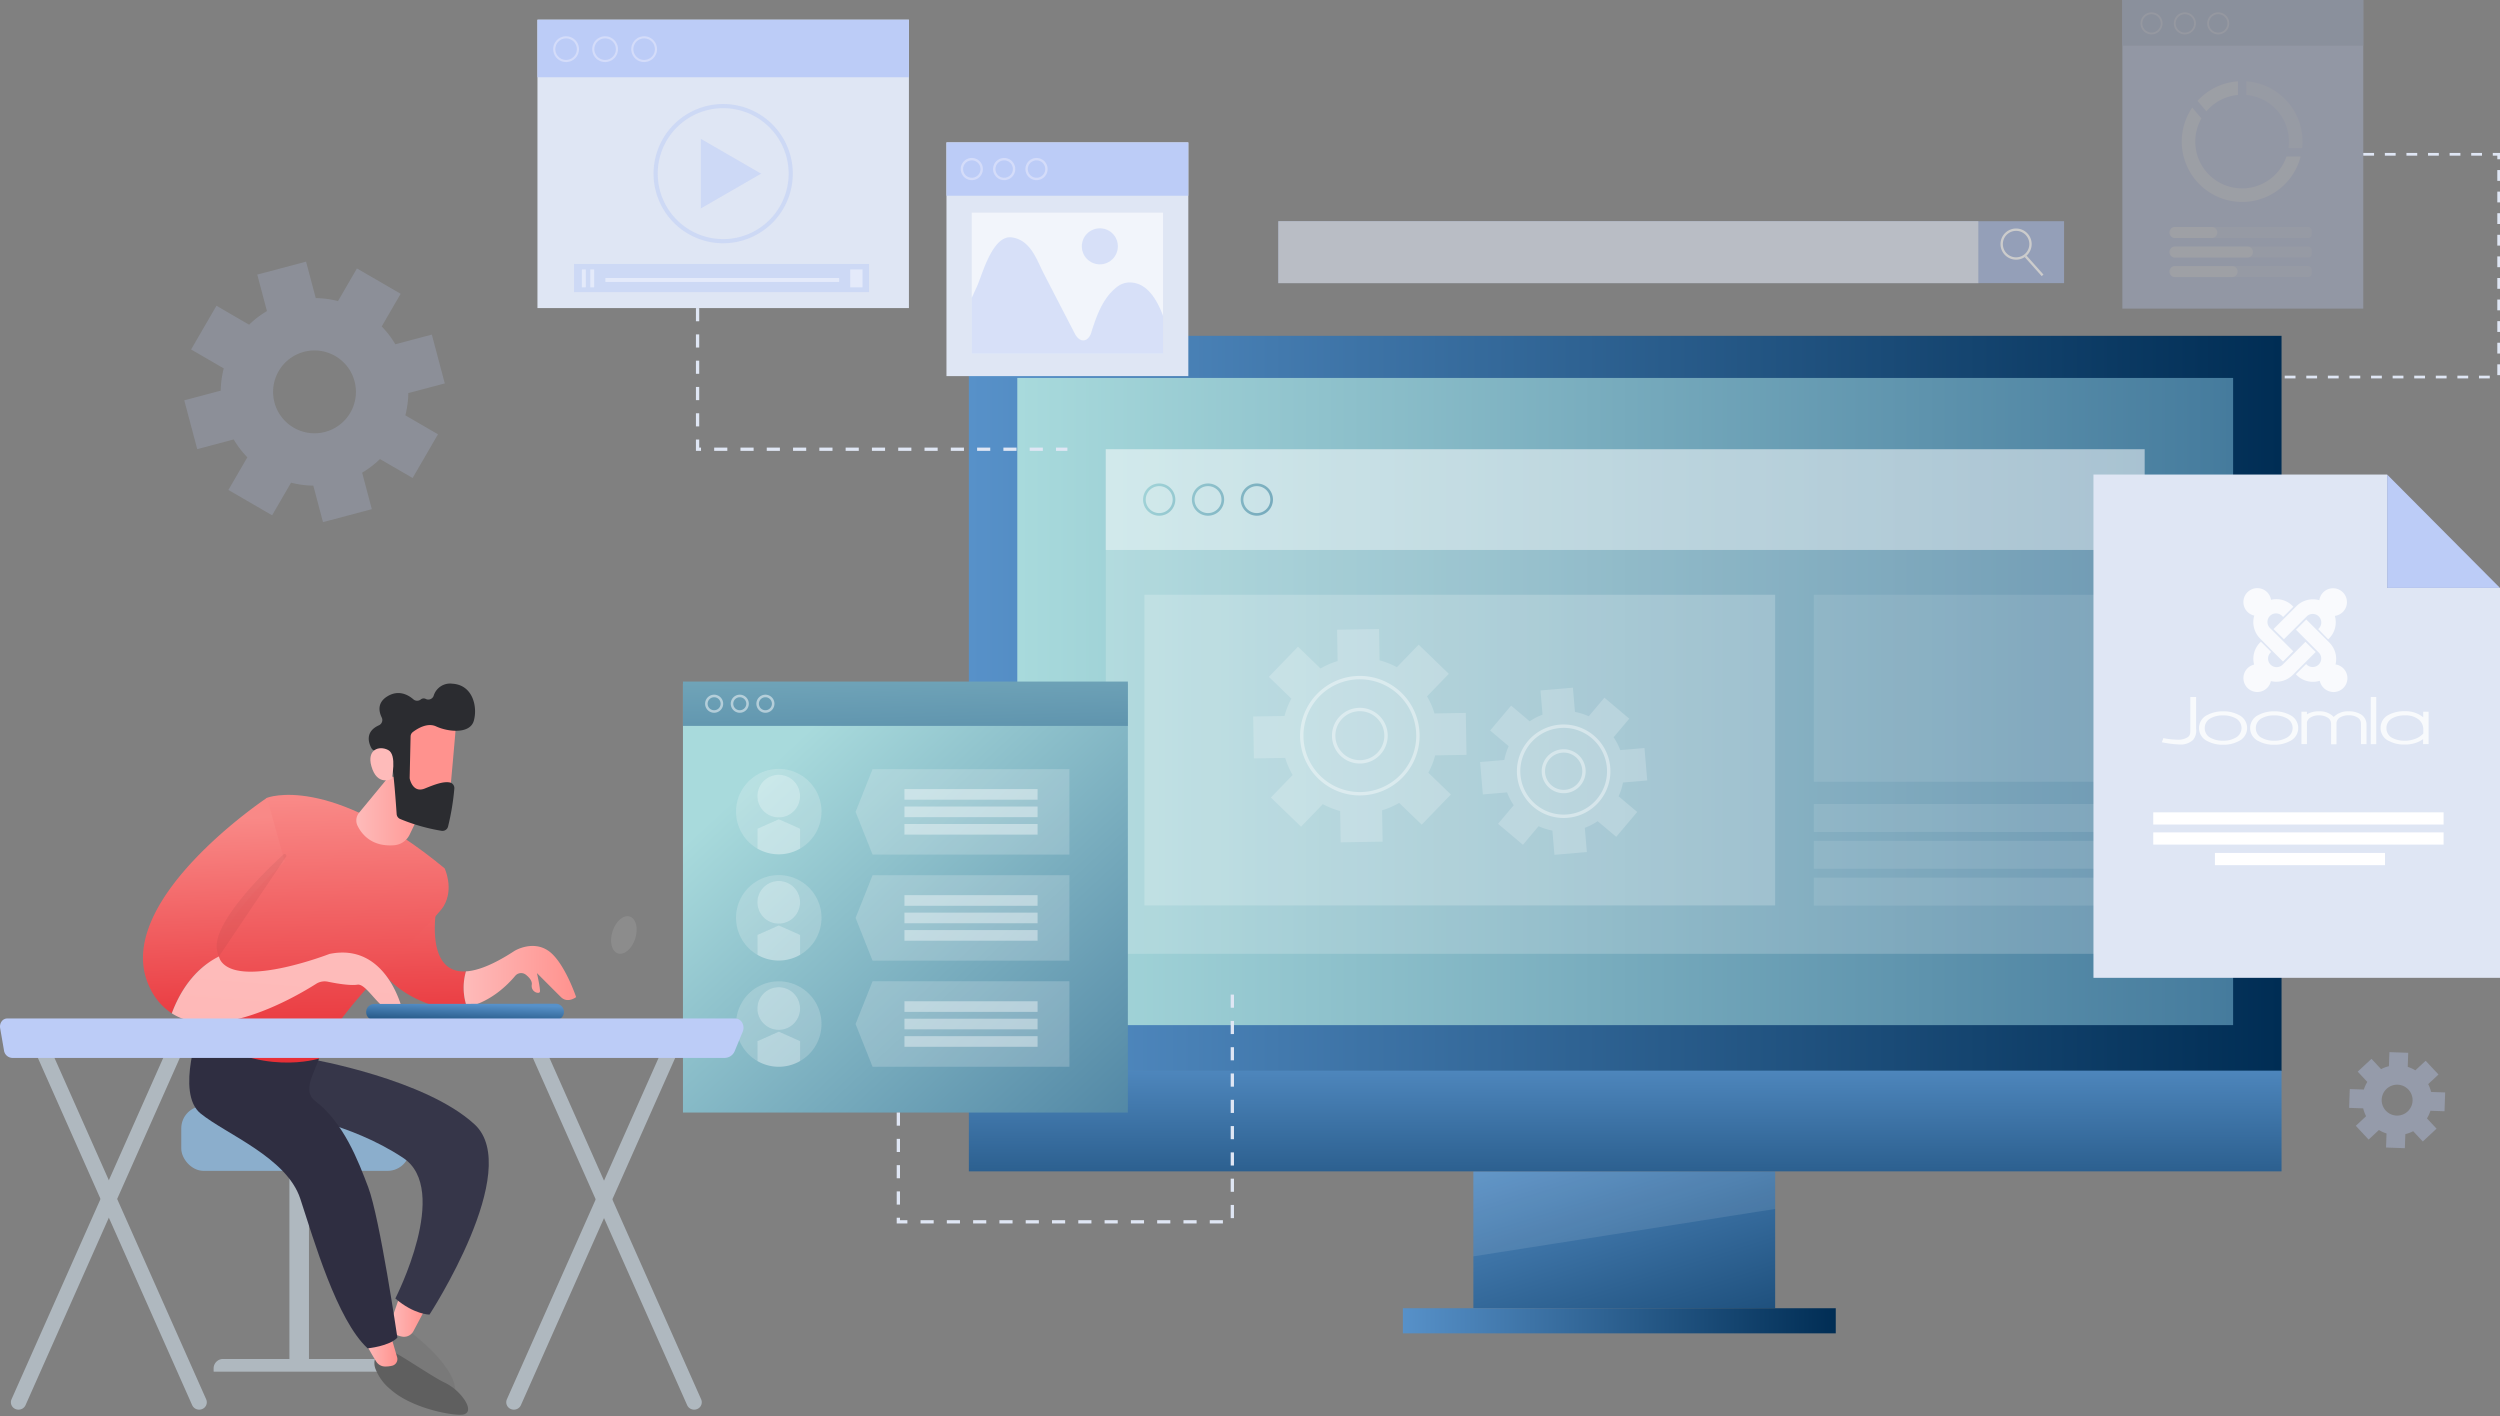 <svg xmlns="http://www.w3.org/2000/svg" xmlns:xlink="http://www.w3.org/1999/xlink" width="760.644" height="430.957" viewBox="0 0 760.644 430.957">
  <rect x="0" y="0" width="760.644" height="430.957" fill="#808080" stroke="none"/>
  <defs>
    <linearGradient id="linear-gradient" y1="0.5" x2="1" y2="0.5" gradientUnits="objectBoundingBox">
      <stop offset="0" stop-color="#5791c9"/>
      <stop offset="1" stop-color="#002d54"/>
    </linearGradient>
    <linearGradient id="linear-gradient-2" y1="0.5" x2="1" y2="0.5" gradientUnits="objectBoundingBox">
      <stop offset="0" stop-color="#a8dadc"/>
      <stop offset="1" stop-color="#457b9d"/>
    </linearGradient>
    <linearGradient id="linear-gradient-3" x1="0.019" y1="-0.191" x2="1.379" y2="1.764" xlink:href="#linear-gradient"/>
    <linearGradient id="linear-gradient-5" x1="0.491" y1="-0.29" x2="0.521" y2="2.335" xlink:href="#linear-gradient"/>
    <linearGradient id="linear-gradient-6" x1="-0.639" y1="-0.014" x2="7.635" y2="3.72" xlink:href="#linear-gradient-2"/>
    <linearGradient id="linear-gradient-7" x1="-1.897" y1="-0.582" x2="6.378" y2="3.153" xlink:href="#linear-gradient-2"/>
    <linearGradient id="linear-gradient-8" x1="-3.155" y1="-1.149" x2="5.121" y2="2.585" xlink:href="#linear-gradient-2"/>
    <clipPath id="clip-path">
      <rect id="SVGID" width="58.194" height="42.896" transform="translate(255.894 128.414)" fill="none"/>
    </clipPath>
    <linearGradient id="linear-gradient-9" x1="0.198" y1="0.186" x2="1.117" y2="1.142" xlink:href="#linear-gradient-2"/>
    <linearGradient id="linear-gradient-10" x1="-0.57" y1="-4.155" x2="1.073" y2="2.992" xlink:href="#linear-gradient-2"/>
    <linearGradient id="linear-gradient-11" y1="0.5" x2="1" y2="0.5" gradientUnits="objectBoundingBox">
      <stop offset="0" stop-color="#febbba"/>
      <stop offset="1" stop-color="#ff928e"/>
    </linearGradient>
    <linearGradient id="linear-gradient-13" x1="0.473" y1="-0.826" x2="0.521" y2="1.901" gradientUnits="objectBoundingBox">
      <stop offset="0" stop-color="#f98987"/>
      <stop offset="1" stop-color="#e31922"/>
    </linearGradient>
    <linearGradient id="linear-gradient-15" x1="0.491" y1="0.084" x2="0.509" y2="1.159" xlink:href="#linear-gradient-13"/>
    <linearGradient id="linear-gradient-17" x1="0.49" y1="0.099" x2="0.522" y2="1.433" xlink:href="#linear-gradient-13"/>
    <linearGradient id="linear-gradient-18" x1="0.58" y1="0.36" x2="-0.66" y2="7.417" xlink:href="#linear-gradient-11"/>
    <linearGradient id="linear-gradient-19" x1="17.367" y1="-48.049" x2="15.749" y2="-46.697" xlink:href="#linear-gradient-11"/>
    <linearGradient id="linear-gradient-20" x1="38.795" y1="-134.51" x2="42.047" y2="-136.898" xlink:href="#linear-gradient-11"/>
    <linearGradient id="linear-gradient-21" x1="0.5" y1="0" x2="-0.14" y2="1.693" xlink:href="#linear-gradient"/>
  </defs>
  <g id="Group_20376" data-name="Group 20376" transform="translate(-989.356 -6891.543)">
    <g id="Group_20374" data-name="Group 20374" transform="translate(1029.128 6827.828)">
      <g id="Group_20366" data-name="Group 20366">
        <g id="Group_20273" data-name="Group 20273" opacity="0.5">
          <g id="Group_20271" data-name="Group 20271" opacity="0.4">
            <path id="Path_19866" data-name="Path 19866" d="M84.46,183.322l11.1-2.948-3.946-14.857-11.1,2.948a28.327,28.327,0,0,0-4.146-5.427l5.765-9.935-13.3-7.715-5.764,9.934a28.37,28.37,0,0,0-6.77-.907l-2.948-11.1L38.5,147.261l2.948,11.1a28.367,28.367,0,0,0-5.427,4.146l-9.935-5.765-7.715,13.3L28.3,175.8a28.355,28.355,0,0,0-.907,6.769l-11.1,2.948,3.946,14.857,11.1-2.948a28.367,28.367,0,0,0,4.146,5.427l-5.765,9.935,13.3,7.715,5.765-9.934a28.354,28.354,0,0,0,6.769.907l2.948,11.1,14.857-3.946-2.948-11.1a28.367,28.367,0,0,0,5.427-4.146l9.935,5.765,7.715-13.3-9.934-5.765A28.348,28.348,0,0,0,84.46,183.322Zm-25.3,11.8A12.6,12.6,0,1,1,68.1,179.714,12.6,12.6,0,0,1,59.161,195.122Z" fill="#bcccf7"/>
          </g>
          <g id="Group_20272" data-name="Group 20272" opacity="0.7">
            <path id="Path_19867" data-name="Path 19867" d="M699.712,401.674l4.278.151.2-5.726-4.278-.152a10.546,10.546,0,0,0-.89-2.384l3.133-2.918-3.906-4.193-3.133,2.918a10.582,10.582,0,0,0-2.315-1.058l.151-4.278-5.726-.2-.152,4.278a10.55,10.55,0,0,0-2.384.891l-2.919-3.133-4.192,3.9L680.5,392.9a10.569,10.569,0,0,0-1.058,2.316l-4.278-.152-.2,5.726,4.278.152a10.575,10.575,0,0,0,.891,2.385L677,406.25l3.9,4.193,3.133-2.918a10.568,10.568,0,0,0,2.316,1.057l-.152,4.278,5.726.2.152-4.278a10.573,10.573,0,0,0,2.385-.89l2.918,3.133,4.193-3.906-2.918-3.133A10.583,10.583,0,0,0,699.712,401.674Zm-10.3,1.466a4.7,4.7,0,1,1,4.859-4.526A4.7,4.7,0,0,1,689.411,403.14Z" fill="#bcccf7"/>
          </g>
        </g>
        <g id="Group_20295" data-name="Group 20295">
          <g id="Group_20276" data-name="Group 20276">
            <rect id="Rectangle_21344" data-name="Rectangle 21344" width="399.398" height="223.674" transform="translate(255.008 165.895)" fill="url(#linear-gradient)"/>
            <path id="Path_19868" data-name="Path 19868" d="M639.67,178.705H269.744V375.613H639.67Z" fill="url(#linear-gradient-2)"/>
            <g id="Group_20275" data-name="Group 20275">
              <g id="Group_20274" data-name="Group 20274">
                <rect id="Rectangle_21345" data-name="Rectangle 21345" width="91.82" height="41.646" transform="translate(408.512 420.109)" fill="url(#linear-gradient-3)"/>
                <path id="Path_19869" data-name="Path 19869" d="M500.332,420.11h-91.82v25.86l91.82-14.423Z" fill="#fff" opacity="0.1"/>
              </g>
              <rect id="Rectangle_21346" data-name="Rectangle 21346" width="131.71" height="7.639" transform="translate(387.063 461.756)" fill="url(#linear-gradient)"/>
            </g>
            <rect id="Rectangle_21347" data-name="Rectangle 21347" width="399.398" height="30.643" transform="translate(255.008 389.467)" fill="url(#linear-gradient-5)"/>
          </g>
          <g id="Group_20294" data-name="Group 20294">
            <g id="Group_20282" data-name="Group 20282">
              <g id="Group_20277" data-name="Group 20277">
                <rect id="Rectangle_21348" data-name="Rectangle 21348" width="316.09" height="153.519" transform="translate(296.662 200.4)" fill="#fcfcfc" opacity="0.2"/>
                <rect id="Rectangle_21349" data-name="Rectangle 21349" width="316.09" height="30.643" transform="translate(296.662 200.4)" fill="#fff" opacity="0.4"/>
              </g>
              <g id="Group_20281" data-name="Group 20281">
                <g id="Group_20278" data-name="Group 20278">
                  <path id="Path_19870" data-name="Path 19870" d="M312.926,220.626a4.906,4.906,0,1,1,4.906-4.905A4.911,4.911,0,0,1,312.926,220.626Zm0-9a4.1,4.1,0,1,0,4.1,4.1A4.1,4.1,0,0,0,312.926,211.625Z" fill="url(#linear-gradient-6)"/>
                </g>
                <g id="Group_20279" data-name="Group 20279">
                  <path id="Path_19871" data-name="Path 19871" d="M327.779,220.626a4.906,4.906,0,1,1,4.906-4.905A4.91,4.91,0,0,1,327.779,220.626Zm0-9a4.1,4.1,0,1,0,4.1,4.1A4.1,4.1,0,0,0,327.779,211.625Z" fill="url(#linear-gradient-7)"/>
                </g>
                <g id="Group_20280" data-name="Group 20280">
                  <path id="Path_19872" data-name="Path 19872" d="M342.632,220.626a4.906,4.906,0,1,1,4.906-4.905A4.91,4.91,0,0,1,342.632,220.626Zm0-9a4.1,4.1,0,1,0,4.1,4.1A4.1,4.1,0,0,0,342.632,211.625Z" fill="url(#linear-gradient-8)"/>
                </g>
              </g>
            </g>
            <g id="Group_20293" data-name="Group 20293">
              <g id="Group_20291" data-name="Group 20291">
                <rect id="Rectangle_21350" data-name="Rectangle 21350" width="191.908" height="94.521" transform="translate(308.425 244.678)" fill="#fff" opacity="0.2"/>
                <g id="Group_20286" data-name="Group 20286">
                  <path id="Path_19873" data-name="Path 19873" d="M396.89,293.547l9.533-.16-.214-12.761-9.534.16a23.513,23.513,0,0,0-2.258-5.2l6.628-6.855-9.175-8.872-6.629,6.856a23.548,23.548,0,0,0-5.273-2.083l-.161-9.534-12.761.215.161,9.534a23.492,23.492,0,0,0-5.2,2.258l-6.855-6.628-8.872,9.175,6.855,6.629a23.5,23.5,0,0,0-2.082,5.273l-9.534.161.215,12.76,9.533-.16a23.565,23.565,0,0,0,2.259,5.2L346.9,306.37l9.175,8.872,6.629-6.855a23.552,23.552,0,0,0,5.274,2.082l.16,9.534,12.761-.215-.16-9.534a23.513,23.513,0,0,0,5.2-2.258l6.855,6.629,8.872-9.176-6.856-6.628A23.557,23.557,0,0,0,396.89,293.547Z" fill="#fff" opacity="0.2"/>
                  <g id="Group_20285" data-name="Group 20285" opacity="0.4">
                    <g id="Group_20283" data-name="Group 20283">
                      <path id="Path_19874" data-name="Path 19874" d="M373.971,305.735a18.185,18.185,0,1,1,18.184-18.185A18.205,18.205,0,0,1,373.971,305.735Zm0-35.339a17.154,17.154,0,1,0,17.153,17.154A17.174,17.174,0,0,0,373.971,270.4Z" fill="#fff"/>
                    </g>
                    <g id="Group_20284" data-name="Group 20284">
                      <path id="Path_19875" data-name="Path 19875" d="M373.971,296.03a8.48,8.48,0,1,1,8.48-8.48A8.49,8.49,0,0,1,373.971,296.03Zm0-15.929a7.449,7.449,0,1,0,7.449,7.449A7.457,7.457,0,0,0,373.971,280.1Z" fill="#fff"/>
                    </g>
                  </g>
                </g>
                <g id="Group_20290" data-name="Group 20290">
                  <path id="Path_19876" data-name="Path 19876" d="M446.324,313.564l5.655,4.769,6.383-7.569-5.655-4.769a18.254,18.254,0,0,0,1.333-4.192l7.371-.626-.839-9.866-7.371.627a18.2,18.2,0,0,0-2.021-3.907l4.769-5.655-7.569-6.383-4.769,5.655a18.217,18.217,0,0,0-4.192-1.332l-.626-7.372-9.866.839.627,7.371a18.2,18.2,0,0,0-3.907,2.021l-5.655-4.769-6.383,7.569,5.655,4.769a18.253,18.253,0,0,0-1.333,4.192l-7.371.626.839,9.866,7.371-.627a18.206,18.206,0,0,0,2.021,3.907l-4.769,5.655,7.569,6.383,4.769-5.655a18.254,18.254,0,0,0,4.192,1.333l.626,7.371,9.866-.839-.627-7.371A18.2,18.2,0,0,0,446.324,313.564Z" fill="#fff" opacity="0.2"/>
                  <g id="Group_20289" data-name="Group 20289" opacity="0.4">
                    <g id="Group_20287" data-name="Group 20287">
                      <path id="Path_19877" data-name="Path 19877" d="M435.965,312.594a14.224,14.224,0,1,1,10.738-4.873h0a14.135,14.135,0,0,1-9.752,4.84C436.622,312.583,436.292,312.594,435.965,312.594Zm.04-27.417c-.3,0-.609.011-.915.031a13.192,13.192,0,1,0,10.836,21.835h0a13.194,13.194,0,0,0-9.921-21.866Z" fill="#fff"/>
                    </g>
                    <g id="Group_20288" data-name="Group 20288">
                      <path id="Path_19878" data-name="Path 19878" d="M435.981,305.061a6.69,6.69,0,1,1,5.049-2.29h0A6.682,6.682,0,0,1,435.981,305.061Zm.013-12.355c-.131,0-.262,0-.393.013a5.664,5.664,0,1,0,4.652,9.374h0a5.664,5.664,0,0,0-4.259-9.387Z" fill="#fff"/>
                    </g>
                  </g>
                </g>
              </g>
              <g id="Group_20292" data-name="Group 20292" opacity="0.1">
                <rect id="Rectangle_21351" data-name="Rectangle 21351" width="88.893" height="56.891" transform="translate(512.096 244.678)" fill="#fff"/>
                <rect id="Rectangle_21352" data-name="Rectangle 21352" width="88.893" height="8.499" transform="translate(512.096 308.345)" fill="#fff"/>
                <rect id="Rectangle_21353" data-name="Rectangle 21353" width="88.893" height="8.499" transform="translate(512.096 319.545)" fill="#fff"/>
                <rect id="Rectangle_21354" data-name="Rectangle 21354" width="88.893" height="8.499" transform="translate(512.096 330.745)" fill="#fff"/>
              </g>
            </g>
          </g>
        </g>
        <g id="Group_20301" data-name="Group 20301">
          <g id="Group_20296" data-name="Group 20296">
            <path id="Path_19879" data-name="Path 19879" d="M686.538,208.1H597.181V361.226h123.69V242.6H686.538Z" fill="#dfe6f4"/>
            <path id="Path_19880" data-name="Path 19880" d="M686.538,242.6h34.333l-34.333-34.5Z" fill="#bcccf7"/>
          </g>
          <g id="Group_20300" data-name="Group 20300">
            <g id="Group_20299" data-name="Group 20299">
              <g id="Group_20298" data-name="Group 20298">
                <rect id="Rectangle_21355" data-name="Rectangle 21355" width="88.331" height="3.713" transform="translate(615.374 310.873)" fill="#fff"/>
                <rect id="Rectangle_21356" data-name="Rectangle 21356" width="88.331" height="3.713" transform="translate(615.374 316.975)" fill="#fff"/>
                <rect id="Rectangle_21357" data-name="Rectangle 21357" width="51.748" height="3.713" transform="translate(634.136 323.229)" fill="#fff"/>
              </g>
            </g>
          </g>
        </g>
        <g id="Group_20331" data-name="Group 20331">
          <g id="Group_20313" data-name="Group 20313">
            <g id="Group_20307" data-name="Group 20307">
              <g id="Group_20302" data-name="Group 20302">
                <rect id="Rectangle_21358" data-name="Rectangle 21358" width="113.023" height="87.736" transform="translate(123.751 69.715)" fill="#dfe6f4"/>
                <rect id="Rectangle_21359" data-name="Rectangle 21359" width="113.023" height="17.512" transform="translate(123.751 69.715)" fill="#bcccf7"/>
              </g>
              <g id="Group_20306" data-name="Group 20306" opacity="0.5">
                <g id="Group_20303" data-name="Group 20303">
                  <path id="Path_19884" data-name="Path 19884" d="M132.466,82.6a3.922,3.922,0,1,1,3.922-3.922A3.927,3.927,0,0,1,132.466,82.6Zm0-7.2a3.274,3.274,0,1,0,3.274,3.274A3.278,3.278,0,0,0,132.466,75.4Z" fill="#ebebfc"/>
                </g>
                <g id="Group_20304" data-name="Group 20304">
                  <path id="Path_19885" data-name="Path 19885" d="M144.339,82.6a3.922,3.922,0,1,1,3.922-3.922A3.927,3.927,0,0,1,144.339,82.6Zm0-7.2a3.274,3.274,0,1,0,3.274,3.274A3.278,3.278,0,0,0,144.339,75.4Z" fill="#ebebfc"/>
                </g>
                <g id="Group_20305" data-name="Group 20305">
                  <path id="Path_19886" data-name="Path 19886" d="M156.212,82.6a3.922,3.922,0,1,1,3.922-3.922A3.927,3.927,0,0,1,156.212,82.6Zm0-7.2a3.274,3.274,0,1,0,3.274,3.274A3.278,3.278,0,0,0,156.212,75.4Z" fill="#ebebfc"/>
                </g>
              </g>
            </g>
            <g id="Group_20310" data-name="Group 20310">
              <g id="Group_20308" data-name="Group 20308" opacity="0.5">
                <path id="Path_19887" data-name="Path 19887" d="M173.458,127.141v-21.19l18.351,10.6Z" fill="#bcccf7"/>
              </g>
              <g id="Group_20309" data-name="Group 20309">
                <path id="Path_19888" data-name="Path 19888" d="M180.263,137.728a21.182,21.182,0,1,1,21.182-21.182A21.206,21.206,0,0,1,180.263,137.728Zm0-41.1a19.917,19.917,0,1,0,19.917,19.918A19.939,19.939,0,0,0,180.263,96.628Z" fill="#bcccf7" opacity="0.5"/>
              </g>
            </g>
            <g id="Group_20312" data-name="Group 20312">
              <rect id="Rectangle_21360" data-name="Rectangle 21360" width="89.764" height="8.583" transform="translate(134.881 144.022)" fill="#bcccf7" opacity="0.5"/>
              <g id="Group_20311" data-name="Group 20311">
                <rect id="Rectangle_21361" data-name="Rectangle 21361" width="1.193" height="5.454" transform="translate(137.265 145.691)" fill="#fdfdff" opacity="0.5"/>
                <rect id="Rectangle_21362" data-name="Rectangle 21362" width="1.193" height="5.454" transform="translate(139.822 145.691)" fill="#fdfdff" opacity="0.5"/>
              </g>
              <rect id="Rectangle_21363" data-name="Rectangle 21363" width="3.75" height="5.454" transform="translate(218.907 145.691)" fill="#fdfdff" opacity="0.5"/>
              <rect id="Rectangle_21364" data-name="Rectangle 21364" width="71.131" height="1.185" transform="translate(144.424 148.313)" fill="#fdfdff" opacity="0.5"/>
            </g>
          </g>
          <g id="Group_20329" data-name="Group 20329">
            <g id="Group_20317" data-name="Group 20317">
              <g id="Group_20316" data-name="Group 20316">
                <g id="Group_20315" data-name="Group 20315">
                  <g id="Group_20314" data-name="Group 20314">
                    <path id="Path_19889" data-name="Path 19889" d="M285.7,136.271a5.477,5.477,0,1,1-5.477-5.477A5.477,5.477,0,0,1,285.7,136.271Z" fill="#ffdd2a"/>
                  </g>
                </g>
              </g>
            </g>
            <g id="Group_20328" data-name="Group 20328">
              <rect id="Rectangle_21365" data-name="Rectangle 21365" width="73.588" height="71.107" transform="translate(248.197 107.042)" fill="#dfe6f4"/>
              <g id="Group_20322" data-name="Group 20322">
                <rect id="Rectangle_21366" data-name="Rectangle 21366" width="58.194" height="42.896" transform="translate(255.894 128.414)" fill="#fff" opacity="0.6"/>
                <g id="Group_20321" data-name="Group 20321">
                  <g id="Group_20320" data-name="Group 20320" clip-path="url(#clip-path)">
                    <g id="Group_20319" data-name="Group 20319">
                      <g id="Group_20318" data-name="Group 20318">
                        <path id="Path_19890" data-name="Path 19890" d="M262.429,139.586c1.519-2.319,3.382-3.955,5.655-3.642,5.683.782,7.611,6.882,9.45,10.474,3.22,6.29,6.492,12.565,9.738,18.848.585,1.132,2.014,2.836,3.753,1.592a3.9,3.9,0,0,0,1.28-2.165c1.484-4.545,3.293-10.117,7.6-13.524a6.34,6.34,0,0,1,3.382-1.486c10.252-.795,12.792,17.508,14.122,22.661-21.257,1.02-42.571,1.35-63.864,1.259-1.667-.007-3.566-.1-4.615-1.133-1.025-1.007-.778-2.506-.123-3.693,3.175-5.753,5.951-11.979,8.712-17.993C258.454,148.749,260,143.294,262.429,139.586Z" fill="#bcccf7" opacity="0.5"/>
                        <path id="Path_19891" data-name="Path 19891" d="M300.34,138.606a5.476,5.476,0,1,1-5.476-5.416A5.447,5.447,0,0,1,300.34,138.606Z" fill="#bcccf7" opacity="0.5"/>
                      </g>
                    </g>
                  </g>
                </g>
              </g>
              <g id="Group_20327" data-name="Group 20327">
                <rect id="Rectangle_21367" data-name="Rectangle 21367" width="73.588" height="16.224" transform="translate(248.197 107.042)" fill="#bcccf7"/>
                <g id="Group_20326" data-name="Group 20326" opacity="0.5">
                  <g id="Group_20323" data-name="Group 20323">
                    <path id="Path_19892" data-name="Path 19892" d="M255.908,118.53a3.376,3.376,0,1,1,3.376-3.376A3.379,3.379,0,0,1,255.908,118.53Zm0-6.022a2.646,2.646,0,1,0,2.646,2.646A2.649,2.649,0,0,0,255.908,112.508Z" fill="#ebebfc"/>
                  </g>
                  <g id="Group_20324" data-name="Group 20324">
                    <path id="Path_19893" data-name="Path 19893" d="M265.753,118.53a3.376,3.376,0,1,1,3.376-3.376A3.379,3.379,0,0,1,265.753,118.53Zm0-6.022a2.646,2.646,0,1,0,2.647,2.646A2.649,2.649,0,0,0,265.753,112.508Z" fill="#ebebfc"/>
                  </g>
                  <g id="Group_20325" data-name="Group 20325">
                    <path id="Path_19894" data-name="Path 19894" d="M275.6,118.53a3.376,3.376,0,1,1,3.376-3.376A3.379,3.379,0,0,1,275.6,118.53Zm0-6.022a2.646,2.646,0,1,0,2.647,2.646A2.649,2.649,0,0,0,275.6,112.508Z" fill="#ebebfc"/>
                  </g>
                </g>
              </g>
            </g>
          </g>
          <g id="Group_20330" data-name="Group 20330">
            <path id="Path_19895" data-name="Path 19895" d="M284.991,200.9h-3.472v-1h3.472Zm-7.472,0h-4v-1h4Zm-8,0h-4v-1h4Zm-8,0h-4v-1h4Zm-8,0h-4v-1h4Zm-8,0h-4v-1h4Zm-8,0h-4v-1h4Zm-8,0h-4v-1h4Zm-8,0h-4v-1h4Zm-8,0h-4v-1h4Zm-8,0h-4v-1h4Zm-8,0h-4v-1h4Zm-8,0h-4v-1h4Zm-8,0h-4v-1h4Zm-8,0h-1.553v-3.447h1V199.9h.553Zm-.553-7.447h-1v-4h1Zm0-8h-1v-4h1Zm0-8h-1v-4h1Zm0-8h-1v-4h1Zm0-8h-1v-4h1Z" fill="#dfe6f4"/>
          </g>
        </g>
        <g id="Group_20349" data-name="Group 20349">
          <g id="Group_20347" data-name="Group 20347">
            <g id="Group_20332" data-name="Group 20332">
              <rect id="Rectangle_21368" data-name="Rectangle 21368" width="135.366" height="130.501" transform="translate(168.024 271.715)" fill="url(#linear-gradient-9)"/>
              <rect id="Rectangle_21369" data-name="Rectangle 21369" width="135.366" height="13.491" transform="translate(168.024 271.085)" fill="url(#linear-gradient-10)"/>
            </g>
            <g id="Group_20336" data-name="Group 20336" opacity="0.5">
              <g id="Group_20333" data-name="Group 20333">
                <path id="Path_19896" data-name="Path 19896" d="M177.511,280.582a2.751,2.751,0,1,1,2.752-2.752A2.754,2.754,0,0,1,177.511,280.582Zm0-4.728a1.977,1.977,0,1,0,1.976,1.976A1.978,1.978,0,0,0,177.511,275.854Z" fill="#fff"/>
              </g>
              <g id="Group_20334" data-name="Group 20334">
                <path id="Path_19897" data-name="Path 19897" d="M185.312,280.582a2.751,2.751,0,1,1,2.751-2.752A2.754,2.754,0,0,1,185.312,280.582Zm0-4.728a1.977,1.977,0,1,0,1.976,1.976A1.979,1.979,0,0,0,185.312,275.854Z" fill="#fff"/>
              </g>
              <g id="Group_20335" data-name="Group 20335">
                <path id="Path_19898" data-name="Path 19898" d="M193.112,280.582a2.751,2.751,0,1,1,2.751-2.752A2.755,2.755,0,0,1,193.112,280.582Zm0-4.728a1.977,1.977,0,1,0,1.976,1.976A1.978,1.978,0,0,0,193.112,275.854Z" fill="#fff"/>
              </g>
            </g>
            <g id="Group_20346" data-name="Group 20346">
              <g id="Group_20337" data-name="Group 20337">
                <path id="Path_19899" data-name="Path 19899" d="M210.174,310.644a13,13,0,1,0-19.5,11.268v-6.066l6.491-2.882,6.491,2.882v6.066A13,13,0,0,0,210.174,310.644Zm-13,1.779a6.492,6.492,0,1,1,6.491-6.492A6.492,6.492,0,0,1,197.169,312.423Z" fill="#fcfcfc" opacity="0.2"/>
                <path id="Path_19900" data-name="Path 19900" d="M197.169,299.44a6.492,6.492,0,1,0,6.491,6.491A6.491,6.491,0,0,0,197.169,299.44Z" fill="#fff" opacity="0.4"/>
                <path id="Path_19901" data-name="Path 19901" d="M197.169,312.964l-6.491,2.882v6.066a13,13,0,0,0,12.982,0v-6.066Z" fill="#fff" opacity="0.4"/>
              </g>
              <g id="Group_20338" data-name="Group 20338">
                <path id="Path_19902" data-name="Path 19902" d="M210.174,342.963a13,13,0,1,0-19.5,11.267v-6.066l6.491-2.882,6.491,2.882v6.066A13,13,0,0,0,210.174,342.963Zm-13,1.778a6.491,6.491,0,1,1,6.491-6.491A6.491,6.491,0,0,1,197.169,344.741Z" fill="#fcfcfc" opacity="0.2"/>
                <path id="Path_19903" data-name="Path 19903" d="M197.169,331.759a6.491,6.491,0,1,0,6.491,6.491A6.491,6.491,0,0,0,197.169,331.759Z" fill="#fff" opacity="0.4"/>
                <path id="Path_19904" data-name="Path 19904" d="M197.169,345.282l-6.491,2.882v6.066a12.99,12.99,0,0,0,12.982,0v-6.066Z" fill="#fff" opacity="0.4"/>
              </g>
              <g id="Group_20339" data-name="Group 20339">
                <path id="Path_19905" data-name="Path 19905" d="M210.174,375.281a13,13,0,1,0-19.5,11.268v-6.066l6.491-2.882,6.491,2.882v6.066A13,13,0,0,0,210.174,375.281Zm-13,1.779a6.492,6.492,0,1,1,6.491-6.491A6.491,6.491,0,0,1,197.169,377.06Z" fill="#fcfcfc" opacity="0.2"/>
                <path id="Path_19906" data-name="Path 19906" d="M197.169,364.077a6.492,6.492,0,1,0,6.491,6.492A6.491,6.491,0,0,0,197.169,364.077Z" fill="#fff" opacity="0.4"/>
                <path id="Path_19907" data-name="Path 19907" d="M197.169,377.6l-6.491,2.882v6.066a12.99,12.99,0,0,0,12.982,0v-6.066Z" fill="#fff" opacity="0.4"/>
              </g>
              <g id="Group_20341" data-name="Group 20341">
                <path id="Path_19908" data-name="Path 19908" d="M285.614,323.731h-59.9l-5.171-13.005,5.171-13.005h59.9Z" fill="#fcfcfc" opacity="0.2"/>
                <g id="Group_20340" data-name="Group 20340">
                  <rect id="Rectangle_21370" data-name="Rectangle 21370" width="40.506" height="3.232" transform="translate(235.413 303.798)" fill="#fff" opacity="0.4"/>
                  <rect id="Rectangle_21371" data-name="Rectangle 21371" width="40.506" height="3.232" transform="translate(235.413 309.109)" fill="#fff" opacity="0.4"/>
                  <rect id="Rectangle_21372" data-name="Rectangle 21372" width="40.506" height="3.232" transform="translate(235.413 314.421)" fill="#fff" opacity="0.4"/>
                </g>
              </g>
              <g id="Group_20343" data-name="Group 20343">
                <path id="Path_19909" data-name="Path 19909" d="M285.614,356.009h-59.9L220.546,343,225.717,330h59.9Z" fill="#fcfcfc" opacity="0.2"/>
                <g id="Group_20342" data-name="Group 20342">
                  <rect id="Rectangle_21373" data-name="Rectangle 21373" width="40.506" height="3.232" transform="translate(235.413 336.076)" fill="#fff" opacity="0.4"/>
                  <rect id="Rectangle_21374" data-name="Rectangle 21374" width="40.506" height="3.232" transform="translate(235.413 341.388)" fill="#fff" opacity="0.4"/>
                  <rect id="Rectangle_21375" data-name="Rectangle 21375" width="40.506" height="3.232" transform="translate(235.413 346.699)" fill="#fff" opacity="0.4"/>
                </g>
              </g>
              <g id="Group_20345" data-name="Group 20345">
                <path id="Path_19910" data-name="Path 19910" d="M285.614,388.287h-59.9l-5.171-13.005,5.171-13.005h59.9Z" fill="#fcfcfc" opacity="0.2"/>
                <g id="Group_20344" data-name="Group 20344" opacity="0.4">
                  <rect id="Rectangle_21376" data-name="Rectangle 21376" width="40.506" height="3.232" transform="translate(235.413 368.354)" fill="#fff"/>
                  <rect id="Rectangle_21377" data-name="Rectangle 21377" width="40.506" height="3.232" transform="translate(235.413 373.666)" fill="#fff"/>
                  <rect id="Rectangle_21378" data-name="Rectangle 21378" width="40.506" height="3.232" transform="translate(235.413 378.977)" fill="#fff"/>
                </g>
              </g>
            </g>
          </g>
          <g id="Group_20348" data-name="Group 20348">
            <path id="Path_19911" data-name="Path 19911" d="M332.307,435.967h-4v-1h4Zm-8,0h-4v-1h4Zm-8,0h-4v-1h4Zm-8,0h-4v-1h4Zm-8,0h-4v-1h4Zm-8,0h-4v-1h4Zm-8,0h-4v-1h4Zm-8,0h-4v-1h4Zm-8,0h-4v-1h4Zm-8,0h-4v-1h4Zm-8,0h-4v-1h4Zm-8,0h-4v-1h4Zm-8,0h-3.249v-1.751h1v.751h2.249Zm99.366-1.633h-1v-4h1Zm-101.615-4.118h-1v-4h1Zm101.615-3.882h-1v-4h1Zm-101.615-4.118h-1v-4h1Zm101.615-3.882h-1v-4h1Zm-101.615-4.118h-1v-4h1Zm101.615-3.882h-1v-4h1Zm-101.615-4.118h-1v-4h1Zm101.615-3.882h-1v-4h1Zm0-8h-1v-4h1Zm0-8h-1v-4h1Zm0-8h-1v-4h1Zm0-8h-1v-4h1Z" fill="#dfe6f4"/>
          </g>
        </g>
        <g id="Group_20361" data-name="Group 20361" transform="translate(37.035 19.102)">
          <g id="Group_20359" data-name="Group 20359" transform="translate(568.934 44.614)" opacity="0.3">
            <rect id="Rectangle_21379" data-name="Rectangle 21379" width="73.3" height="93.905" fill="#bcccf7"/>
            <g id="Group_20353" data-name="Group 20353">
              <rect id="Rectangle_21380" data-name="Rectangle 21380" width="73.3" height="13.891" fill="#a2b4dd"/>
              <g id="Group_20350" data-name="Group 20350" transform="translate(5.525 3.765)" opacity="0.5">
                <path id="Path_19912" data-name="Path 19912" d="M579.015,55.9a3.351,3.351,0,1,1,3.35-3.351A3.355,3.355,0,0,1,579.015,55.9Zm0-6.149a2.8,2.8,0,1,0,2.8,2.8A2.8,2.8,0,0,0,579.015,49.752Z" transform="translate(-575.664 -49.199)" fill="#ebebfc"/>
              </g>
              <g id="Group_20351" data-name="Group 20351" transform="translate(15.67 3.765)" opacity="0.5">
                <path id="Path_19913" data-name="Path 19913" d="M591.373,55.9a3.351,3.351,0,1,1,3.351-3.351A3.356,3.356,0,0,1,591.373,55.9Zm0-6.149a2.8,2.8,0,1,0,2.8,2.8A2.8,2.8,0,0,0,591.373,49.752Z" transform="translate(-588.021 -49.199)" fill="#ebebfc"/>
              </g>
              <g id="Group_20352" data-name="Group 20352" transform="translate(25.816 3.765)" opacity="0.5">
                <path id="Path_19914" data-name="Path 19914" d="M603.73,55.9a3.351,3.351,0,1,1,3.351-3.351A3.355,3.355,0,0,1,603.73,55.9Zm0-6.149a2.8,2.8,0,1,0,2.8,2.8A2.8,2.8,0,0,0,603.73,49.752Z" transform="translate(-600.379 -49.199)" fill="#ebebfc"/>
              </g>
            </g>
            <g id="Group_20358" data-name="Group 20358" transform="translate(14.321 24.738)">
              <g id="Group_20354" data-name="Group 20354" transform="translate(3.735)" opacity="0.5">
                <path id="Path_19915" data-name="Path 19915" d="M609.091,78.9V74.745A18.346,18.346,0,0,0,596.78,80.7l2.708,3.194A14.221,14.221,0,0,1,609.091,78.9Z" transform="translate(-591.976 -74.745)" fill="#fff"/>
                <path id="Path_19916" data-name="Path 19916" d="M627.833,93.083a14.3,14.3,0,0,1-.143,2h4.176A18.377,18.377,0,0,0,614.86,74.745V78.9A14.256,14.256,0,0,1,627.833,93.083Z" transform="translate(-595.212 -74.745)" fill="#fff" opacity="0.5"/>
                <path id="Path_19917" data-name="Path 19917" d="M609.309,109.062a14.229,14.229,0,0,1-12.37-21.278l-2.81-3.314a18.379,18.379,0,1,0,33,14.883h-4.32A14.262,14.262,0,0,1,609.309,109.062Z" transform="translate(-590.928 -76.486)" fill="#fff"/>
              </g>
              <g id="Group_20355" data-name="Group 20355" transform="translate(0 56.215)">
                <rect id="Rectangle_21381" data-name="Rectangle 21381" width="42.997" height="3.351" rx="1.102" transform="translate(0.336 0)" fill="#fff" opacity="0.2"/>
                <path id="Path_19918" data-name="Path 19918" d="M605.45,146.568h-17.4a1.676,1.676,0,0,1-1.676-1.676h0a1.676,1.676,0,0,1,1.676-1.676h17.4a1.676,1.676,0,0,1,1.676,1.676h0A1.676,1.676,0,0,1,605.45,146.568Z" transform="translate(-586.378 -143.217)" fill="#fff" opacity="0.5"/>
              </g>
              <g id="Group_20356" data-name="Group 20356" transform="translate(0 44.332)">
                <rect id="Rectangle_21382" data-name="Rectangle 21382" width="42.997" height="3.351" rx="1.102" transform="translate(0.336)" fill="#fff" opacity="0.2"/>
                <path id="Path_19919" data-name="Path 19919" d="M599.275,132.094H588.054a1.676,1.676,0,0,1-1.676-1.676h0a1.676,1.676,0,0,1,1.676-1.676h11.221a1.676,1.676,0,0,1,1.676,1.676h0A1.676,1.676,0,0,1,599.275,132.094Z" transform="translate(-586.378 -128.743)" fill="#fff" opacity="0.5"/>
              </g>
              <g id="Group_20357" data-name="Group 20357" transform="translate(0 50.273)">
                <rect id="Rectangle_21383" data-name="Rectangle 21383" width="42.997" height="3.351" rx="1.102" transform="translate(0.336 0)" fill="#fff" opacity="0.2"/>
                <path id="Path_19920" data-name="Path 19920" d="M610.116,139.331H588.054a1.676,1.676,0,0,1-1.676-1.676h0a1.676,1.676,0,0,1,1.676-1.676h22.062a1.676,1.676,0,0,1,1.676,1.676h0A1.676,1.676,0,0,1,610.116,139.331Z" transform="translate(-586.378 -135.98)" fill="#fff" opacity="0.5"/>
              </g>
            </g>
          </g>
          <g id="Group_20360" data-name="Group 20360" transform="translate(606.639 91.156)">
            <path id="Path_19921" data-name="Path 19921" d="M688.946,169.886h-3.284v-.821h3.284Zm-6.568,0h-3.284v-.821h3.284Zm-6.568,0h-3.284v-.821h3.284Zm-6.568,0h-3.284v-.821h3.284Zm-6.568,0h-3.284v-.821h3.284Zm-6.568,0h-3.284v-.821h3.284Zm-6.568,0h-3.284v-.821h3.284Zm-6.568,0h-3.284v-.821h3.284Zm-6.568,0h-3.284v-.821H636.4Zm-6.568,0h-3.284v-.821h3.284Zm62.223-.993h-.821v-3.284h.821Zm0-6.568h-.821v-3.284h.821Zm0-6.568h-.821v-3.284h.821Zm0-6.568h-.821v-3.284h.821Zm0-6.568h-.821v-3.284h.821Zm0-6.568h-.821v-3.284h.821Zm0-6.568h-.821V126.2h.821Zm0-6.568h-.821v-3.284h.821Zm0-6.568h-.821v-3.284h.821Zm0-6.568h-.821V106.5h.821Zm0-6.568h-.821v-1.089h-1.374V101.3h2.2Zm-5.479-1.089h-3.284V101.3h3.284Zm-6.568,0h-3.284V101.3h3.284Zm-6.568,0h-3.284V101.3h3.284Zm-6.568,0h-3.284V101.3h3.284Zm-6.568,0h-3.284V101.3h3.284Zm-6.568,0h-3.284V101.3h3.284Z" transform="translate(-614.86 -101.304)" fill="#dfe6f4"/>
          </g>
        </g>
        <g id="Group_20365" data-name="Group 20365" transform="translate(14)" opacity="0.6">
          <rect id="Rectangle_21384" data-name="Rectangle 21384" width="239.067" height="18.842" transform="translate(335.173 131.019)" fill="#a2b4dd"/>
          <rect id="Rectangle_21385" data-name="Rectangle 21385" width="212.974" height="18.842" transform="translate(335.173 131.019)" fill="#dfe6f4"/>
          <g id="Group_20364" data-name="Group 20364">
            <g id="Group_20362" data-name="Group 20362">
              <path id="Path_19922" data-name="Path 19922" d="M559.64,142.727a4.743,4.743,0,1,1,4.743-4.743A4.749,4.749,0,0,1,559.64,142.727Zm0-8.768a4.025,4.025,0,1,0,4.025,4.025A4.03,4.03,0,0,0,559.64,133.959Z" fill="#fff"/>
            </g>
            <g id="Group_20363" data-name="Group 20363">
              <rect id="Rectangle_21386" data-name="Rectangle 21386" width="0.718" height="7.825" transform="matrix(0.746, -0.666, 0.666, 0.746, 562.218, 141.892)" fill="#fff"/>
            </g>
          </g>
        </g>
      </g>
      <g id="Group_20373" data-name="Group 20373" transform="translate(9)">
        <g id="Group_20367" data-name="Group 20367">
          <rect id="Rectangle_21387" data-name="Rectangle 21387" width="5.944" height="64.284" transform="translate(39.286 415.537)" fill="#afb8bf"/>
          <path id="Path_19923" data-name="Path 19923" d="M16.226,481.061H68.29v-.992a2.879,2.879,0,0,0-2.878-2.878H19.1a2.878,2.878,0,0,0-2.877,2.878Z" fill="#afb8bf"/>
          <rect id="Rectangle_21388" data-name="Rectangle 21388" width="69.568" height="19.73" rx="6.794" transform="translate(6.38 400.229)" fill="#8baecc"/>
        </g>
        <g id="Group_20369" data-name="Group 20369">
          <path id="Path_19924" data-name="Path 19924" d="M75.367,468.433s16.974,12.235,14.027,20.455c0,0-18.573-8.013-20.816-14.325s.379-9.1.379-9.1Z" fill="#797979"/>
          <path id="Path_19925" data-name="Path 19925" d="M72.816,458.179,70.04,466.2a2.789,2.789,0,0,0,1.084,3.274,7.257,7.257,0,0,0,2.3.889,3.248,3.248,0,0,0,3.594-1.631l3.32-6.252Z" fill="url(#linear-gradient-11)"/>
          <path id="Path_19926" data-name="Path 19926" d="M45.805,385.957S80.67,392,95.626,405.815,81.9,463.7,81.9,463.7s-4.7-.029-10.394-4.91c0,0,17.007-33.145,2.35-42.81-16.478-10.867-35.467-13.314-35.467-13.314l7.081-15.644Z" fill="#363649"/>
          <path id="Union_1" data-name="Union 1" d="M15180.716-6421.264a15.009,15.009,0,0,1-4.473-6.052c2.48,3,7.991,8.723,15.394,10.856a16.22,16.22,0,0,0,4.343.668,16.226,16.226,0,0,1-4.343-.668c-7.4-2.133-12.913-7.854-15.394-10.856a4.832,4.832,0,0,1-.053-3.709s3.091-2.1,4.873-1.767,12.352,7.724,16.084,9.452a15.741,15.741,0,0,1,6.12,5.277c1.432,2.171,1.634,4.171-.53,4.5a5.6,5.6,0,0,1-.824.05C15198.059-6413.51,15186.828-6415.771,15180.716-6421.264Zm15.464,5.472h0Z" transform="translate(-15110.704 6907.683)" fill="#5f5f5f" stroke="rgba(0,0,0,0)" stroke-miterlimit="10" stroke-width="1"/>
          <path id="Path_19929" data-name="Path 19929" d="M62.321,471.434c.042,1.029,2.145,4.556,3.373,6.536a3.205,3.205,0,0,0,2.714,1.518,8.221,8.221,0,0,0,2.243-.27,2.079,2.079,0,0,0,1.4-2.587l-2.4-8.2Z" fill="url(#linear-gradient-11)"/>
          <path id="Path_19930" data-name="Path 19930" d="M12.245,375.492s-7.743,20.7,0,27,26.214,13.385,30.34,25.925,11.129,36.912,20.5,45.543c0,0,6.584-.637,9.048-3.261,0,0-5.337-36.383-8.857-45.719-3.048-8.084-7.539-19.753-16.146-26.276-2.463-1.867-2.034-4.824-.892-7.7l2.08-5.231Z" fill="#2f2e41"/>
          <path id="Path_19931" data-name="Path 19931" d="M93,359.265c-12.983.783-8.938-19.958-8.7-20.783L64.591,352.4s1.043,11.092,17.426,16.91a20.357,20.357,0,0,0,11.282.817A17.921,17.921,0,0,1,93,359.265Z" fill="url(#linear-gradient-13)"/>
          <path id="Path_19932" data-name="Path 19932" d="M118.1,353.022c-4.838-3.365-10.319,0-10.319,0-6.469,4.231-11.254,6.03-14.784,6.243a17.921,17.921,0,0,0,.3,10.861c7.246-1.557,12.431-6.8,14.684-9.493a2.339,2.339,0,0,1,3.238-.354c1.008.8,1.986,1.885,1.809,3.031-.35,2.261,2.273,2.979,2.471,2.16s-.9-5.681-.9-5.681,5.246,5.276,7.3,7.3,4.623,0,4.623,0S122.939,356.388,118.1,353.022Z" fill="url(#linear-gradient-11)"/>
          <path id="Path_19933" data-name="Path 19933" d="M32.463,306.451S51.35,298.889,86.5,327.908c0,0,2.936,6.077-.267,11.486S52.512,371.16,48.317,385.777c0,0-18.181,5.908-36.984-8.1C11.333,377.675,12.992,337,32.463,306.451Z" fill="url(#linear-gradient-15)"/>
          <path id="Path_19934" data-name="Path 19934" d="M69.8,299.7l-9.3,11.272a3.7,3.7,0,0,0-.488,3.978c1.291,2.633,4.353,6.465,11.144,5.935a5.707,5.707,0,0,0,4.692-3.2l6.5-13.44Z" fill="url(#linear-gradient-11)"/>
          <path id="Path_19935" data-name="Path 19935" d="M17.84,354.725c-2.193-8.93,20.016-28.837,20.016-28.837l-5.393-19.437s-47.957,31.925-35.736,57.6A18.692,18.692,0,0,0,3.5,372.032C7.366,361.637,13.52,356.87,17.84,354.725Z" fill="url(#linear-gradient-17)"/>
          <path id="Path_19936" data-name="Path 19936" d="M17.84,354.725c-.236,0-.466-1.46-.525-1.7-2.242-9.129,19.26-28.531,20.176-29.353a.525.525,0,0,1,.7.782" opacity="0.05"/>
          <path id="Path_19937" data-name="Path 19937" d="M18.335,352.775" opacity="0.05"/>
          <path id="Path_19938" data-name="Path 19938" d="M51.478,353.957S25.147,364.18,18.72,356.49a4.3,4.3,0,0,1-.88-1.765C13.52,356.87,7.366,361.637,3.5,372.032c13.849,8.849,37.521-4.923,43.921-8.983a4.78,4.78,0,0,1,3.537-.649c2.469.512,6.734,1.264,9.034.91,3.365-.518,8.2,11.351,13.652,7.69C73.648,371,68.977,350.368,51.478,353.957Z" fill="url(#linear-gradient-18)"/>
          <g id="Group_20368" data-name="Group 20368">
            <path id="Path_19939" data-name="Path 19939" d="M90.032,283.146c.094.362-2.179,25-2.179,25l-14.041-1.6L72.5,282.878S88.466,277.079,90.032,283.146Z" fill="url(#linear-gradient-19)"/>
            <path id="Path_19940" data-name="Path 19940" d="M76.153,287.784,75.87,300.3a1.707,1.707,0,0,0,.054.472c.244.952,1.324,4.165,4.544,2.859,2.922-1.185,5.606-2.223,7.58-1.849a1.748,1.748,0,0,1,1.416,1.879,75.545,75.545,0,0,1-1.921,11.575,1.744,1.744,0,0,1-1.993,1.256,56.358,56.358,0,0,1-12.619-3.616,1.75,1.75,0,0,1-1.019-1.471c-.21-3.129-.885-12.636-1.483-15.256-.561-2.46-3.782-3.616-5.169-4.006a1.717,1.717,0,0,1-1.055-.85c-.784-1.473-2.024-4.947,2.311-6.9a1.752,1.752,0,0,0,.855-2.372c-.869-1.78-1.461-4.577,1.845-6.517,3.361-1.972,6.207-.378,7.8,1a1.751,1.751,0,0,0,2.245.019,1.384,1.384,0,0,1,1.571-.119,1.722,1.722,0,0,0,2.344-1,5.221,5.221,0,0,1,5.7-3.667c6.255.377,7.7,7.1,6.515,11.269s-7.94,3.369-11.468,1.723c-2.682-1.253-5.767.707-7.092,1.718A1.736,1.736,0,0,0,76.153,287.784Z" fill="#2b2c30"/>
            <path id="Path_19941" data-name="Path 19941" d="M70.371,300.707s1.749-7.345-1.034-8.791-6.526-.126-5.118,4.9C65.97,303.07,70.371,300.707,70.371,300.707Z" fill="url(#linear-gradient-20)"/>
          </g>
        </g>
        <g id="Group_20370" data-name="Group 20370">
          <path id="Path_19942" data-name="Path 19942" d="M64.968,374.116c.043,0,.085,0,.127,0l55.248-.06a2.472,2.472,0,1,0-.006-4.945l-55.247.06a2.473,2.473,0,0,0-.122,4.942Z" fill="url(#linear-gradient-21)"/>
          <path id="Path_19943" data-name="Path 19943" d="M170.008,323.955H124a8.769,8.769,0,0,0-7.931,5.029l-21.27,45.1h57.178a5.33,5.33,0,0,0,4.957-3.371l16.494-41.736A3.675,3.675,0,0,0,170.008,323.955Z" fill="url(#linear-gradient-21)"/>
          <ellipse id="Ellipse_4080" data-name="Ellipse 4080" cx="5.892" cy="3.625" rx="5.892" ry="3.625" transform="translate(135.788 352.69) rotate(-72.158)" fill="#fff" opacity="0.1"/>
        </g>
        <g id="Group_20372" data-name="Group 20372">
          <g id="Group_20371" data-name="Group 20371">
            <path id="Path_19944" data-name="Path 19944" d="M162.43,492.612a2.389,2.389,0,0,0,.916-.184,2.221,2.221,0,0,0,1.215-2.953l-48.69-109.582a2.351,2.351,0,0,0-3.05-1.176,2.22,2.22,0,0,0-1.215,2.952L160.3,491.252A2.327,2.327,0,0,0,162.43,492.612Z" fill="#afb8bf"/>
            <path id="Path_19945" data-name="Path 19945" d="M107.578,492.612a2.327,2.327,0,0,0,2.134-1.36L158.4,381.669a2.22,2.22,0,0,0-1.215-2.952,2.35,2.35,0,0,0-3.05,1.176L105.446,489.475a2.222,2.222,0,0,0,1.216,2.953A2.386,2.386,0,0,0,107.578,492.612Z" fill="#afb8bf"/>
            <path id="Path_19946" data-name="Path 19946" d="M11.831,492.612a2.389,2.389,0,0,0,.916-.184,2.221,2.221,0,0,0,1.215-2.953l-48.69-109.582a2.351,2.351,0,0,0-3.05-1.176,2.221,2.221,0,0,0-1.216,2.952L9.7,491.252A2.327,2.327,0,0,0,11.831,492.612Z" fill="#afb8bf"/>
            <path id="Path_19947" data-name="Path 19947" d="M-43.14,492.612a2.327,2.327,0,0,0,2.134-1.36L7.685,381.669a2.221,2.221,0,0,0-1.216-2.952,2.35,2.35,0,0,0-3.05,1.176l-48.69,109.582a2.221,2.221,0,0,0,1.215,2.953A2.389,2.389,0,0,0-43.14,492.612Z" fill="#afb8bf"/>
          </g>
          <path id="Path_19948" data-name="Path 19948" d="M-48.732,376.51a2.674,2.674,0,0,1,.461-2.027,2.107,2.107,0,0,1,1.69-.892H174.925a2.469,2.469,0,0,1,2.124,1.3,3.121,3.121,0,0,1,.165,2.7l-2.4,5.816a3.359,3.359,0,0,1-3.051,2.185H-45.061a2.639,2.639,0,0,1-2.5-2.308Z" fill="#bcccf7"/>
        </g>
      </g>
    </g>
    <g id="Group_20141" data-name="Group 20141" transform="translate(1671.928 7070.484)" opacity="0.8">
      <path id="Path_19581" data-name="Path 19581" d="M222.624,277.225l-.591-.589a7.064,7.064,0,0,1-1.772-6.966,4.232,4.232,0,1,1,5.109-4.813,6.942,6.942,0,0,1,6.545,1.858l.254.254-3.125,3.123-.252-.254a2.6,2.6,0,1,0-3.674,3.674l7.008,7.008L229,283.643l-3.294-3.292Z" transform="translate(-216.961 -261.307)" fill="#fff"/>
      <path id="Path_19582" data-name="Path 19582" d="M222.7,273.749l7.009-7.009a7.088,7.088,0,0,1,6.923-1.772,4.222,4.222,0,1,1,4.728,4.773,7.011,7.011,0,0,1-1.772,6.882l-.254.254-3.04-3.125.254-.254a2.6,2.6,0,0,0-3.674-3.672l-7.008,7.008Z" transform="translate(-213.532 -261.292)" fill="#fff"/>
      <path id="Path_19583" data-name="Path 19583" d="M234.216,285.942a7.022,7.022,0,0,1-7.008-1.73l-.254-.254,3.125-3.124.252.254A2.6,2.6,0,0,0,234,277.415l-7.011-7.009,3.125-3.125,7.051,7.051a7.071,7.071,0,0,1,1.858,6.628,4.222,4.222,0,0,1-.591,8.4A4.357,4.357,0,0,1,234.216,285.942Z" transform="translate(-210.99 -257.739)" fill="#fff"/>
      <path id="Path_19584" data-name="Path 19584" d="M238.961,274.635l-7.008,7.008a7.029,7.029,0,0,1-6.629,1.858,4.229,4.229,0,1,1-5.109-5.025,7,7,0,0,1,1.816-6.712l.252-.252,3.125,3.123-.254.254a2.6,2.6,0,0,0,3.674,3.674l7.008-7.008Z" transform="translate(-216.959 -255.212)" fill="#fff"/>
    </g>
    <g id="Group_20375" data-name="Group 20375" transform="translate(1647.111 7103.605)">
      <path id="Path_19949" data-name="Path 19949" d="M100.26,17.3v9.893c0,.885.063,1.707-.727,2.307a5.348,5.348,0,0,1-3.287.79,22.471,22.471,0,0,1-4.172-.474L91.6,31.081a33.529,33.529,0,0,0,5.184.664,5.569,5.569,0,0,0,4.33-1.391,4.477,4.477,0,0,0,.917-3.382V17.3Z" transform="translate(-91.6 -17.3)" fill="#f8fafc"/>
      <path id="Path_19950" data-name="Path 19950" d="M139.505,32.206a9.859,9.859,0,0,0-4.773-1.106,10.036,10.036,0,0,0-4.773,1.106,4.378,4.378,0,0,0,0,7.965,9.947,9.947,0,0,0,4.773,1.106,9.819,9.819,0,0,0,4.741-1.106,4.389,4.389,0,0,0,.032-7.965m-1.043,6.954a7.32,7.32,0,0,1-3.73.885,7.608,7.608,0,0,1-3.761-.853,3.244,3.244,0,0,1-1.833-3,3.333,3.333,0,0,1,1.833-3,7.608,7.608,0,0,1,3.761-.853,7.778,7.778,0,0,1,3.761.853,3.337,3.337,0,0,1-.032,5.974Z" transform="translate(-116.085 -26.738)" fill="#f8fafc"/>
      <path id="Path_19951" data-name="Path 19951" d="M188.705,32.206a9.859,9.859,0,0,0-4.773-1.106,10.036,10.036,0,0,0-4.773,1.106,4.378,4.378,0,0,0,0,7.965,9.947,9.947,0,0,0,4.773,1.106,9.819,9.819,0,0,0,4.741-1.106,4.389,4.389,0,0,0,.032-7.965m-1.043,6.954a7.321,7.321,0,0,1-3.73.885,7.608,7.608,0,0,1-3.761-.853,3.244,3.244,0,0,1-1.833-3,3.333,3.333,0,0,1,1.833-3,7.608,7.608,0,0,1,3.761-.853,7.779,7.779,0,0,1,3.761.853,3.337,3.337,0,0,1-.032,5.974Z" transform="translate(-149.734 -26.738)" fill="#f8fafc"/>
      <path id="Path_19952" data-name="Path 19952" d="M243.953,31.953a7.031,7.031,0,0,0-3.635-.853,6.052,6.052,0,0,0-4.488,1.707,5.882,5.882,0,0,0-4.457-1.707,6.816,6.816,0,0,0-3.7.917v-.79H226v9.83h1.675v-6.7a2.431,2.431,0,0,1,.948-1.3,4.653,4.653,0,0,1,2.687-.727,4.792,4.792,0,0,1,2.5.6,2.139,2.139,0,0,1,1.2,1.991v6.195h1.644V34.893a2.139,2.139,0,0,1,1.2-1.991,5.245,5.245,0,0,1,2.529-.6,4.911,4.911,0,0,1,2.529.6,2.139,2.139,0,0,1,1.2,1.991v6.195h1.675V35.114a3.588,3.588,0,0,0-1.833-3.161" transform="translate(-183.521 -26.738)" fill="#f8fafc"/>
      <path id="Path_19953" data-name="Path 19953" d="M292.7,17.3V31.65h1.675V17.3Z" transform="translate(-229.139 -17.3)" fill="#f8fafc"/>
      <path id="Path_19954" data-name="Path 19954" d="M315.159,31.158v1.675A8.509,8.509,0,0,0,309.5,31a9.9,9.9,0,0,0-4.8,1.075,4.379,4.379,0,0,0-2.5,4.014,4.29,4.29,0,0,0,2.56,3.982,9.9,9.9,0,0,0,4.8,1.075,10.359,10.359,0,0,0,2.655-.316,8.01,8.01,0,0,0,2.908-1.359v1.517H316.8v-9.83ZM303.97,36.12a3.333,3.333,0,0,1,1.833-3,7.736,7.736,0,0,1,3.793-.853,6.272,6.272,0,0,1,4.267,1.327,3.885,3.885,0,0,1,1.328,3.034V37.8a6.6,6.6,0,0,1-3.066,1.8,8.3,8.3,0,0,1-2.529.379,8.018,8.018,0,0,1-3.793-.822A3.322,3.322,0,0,1,303.97,36.12Z" transform="translate(-235.636 -26.67)" fill="#f8fafc"/>
    </g>
  </g>
</svg>
